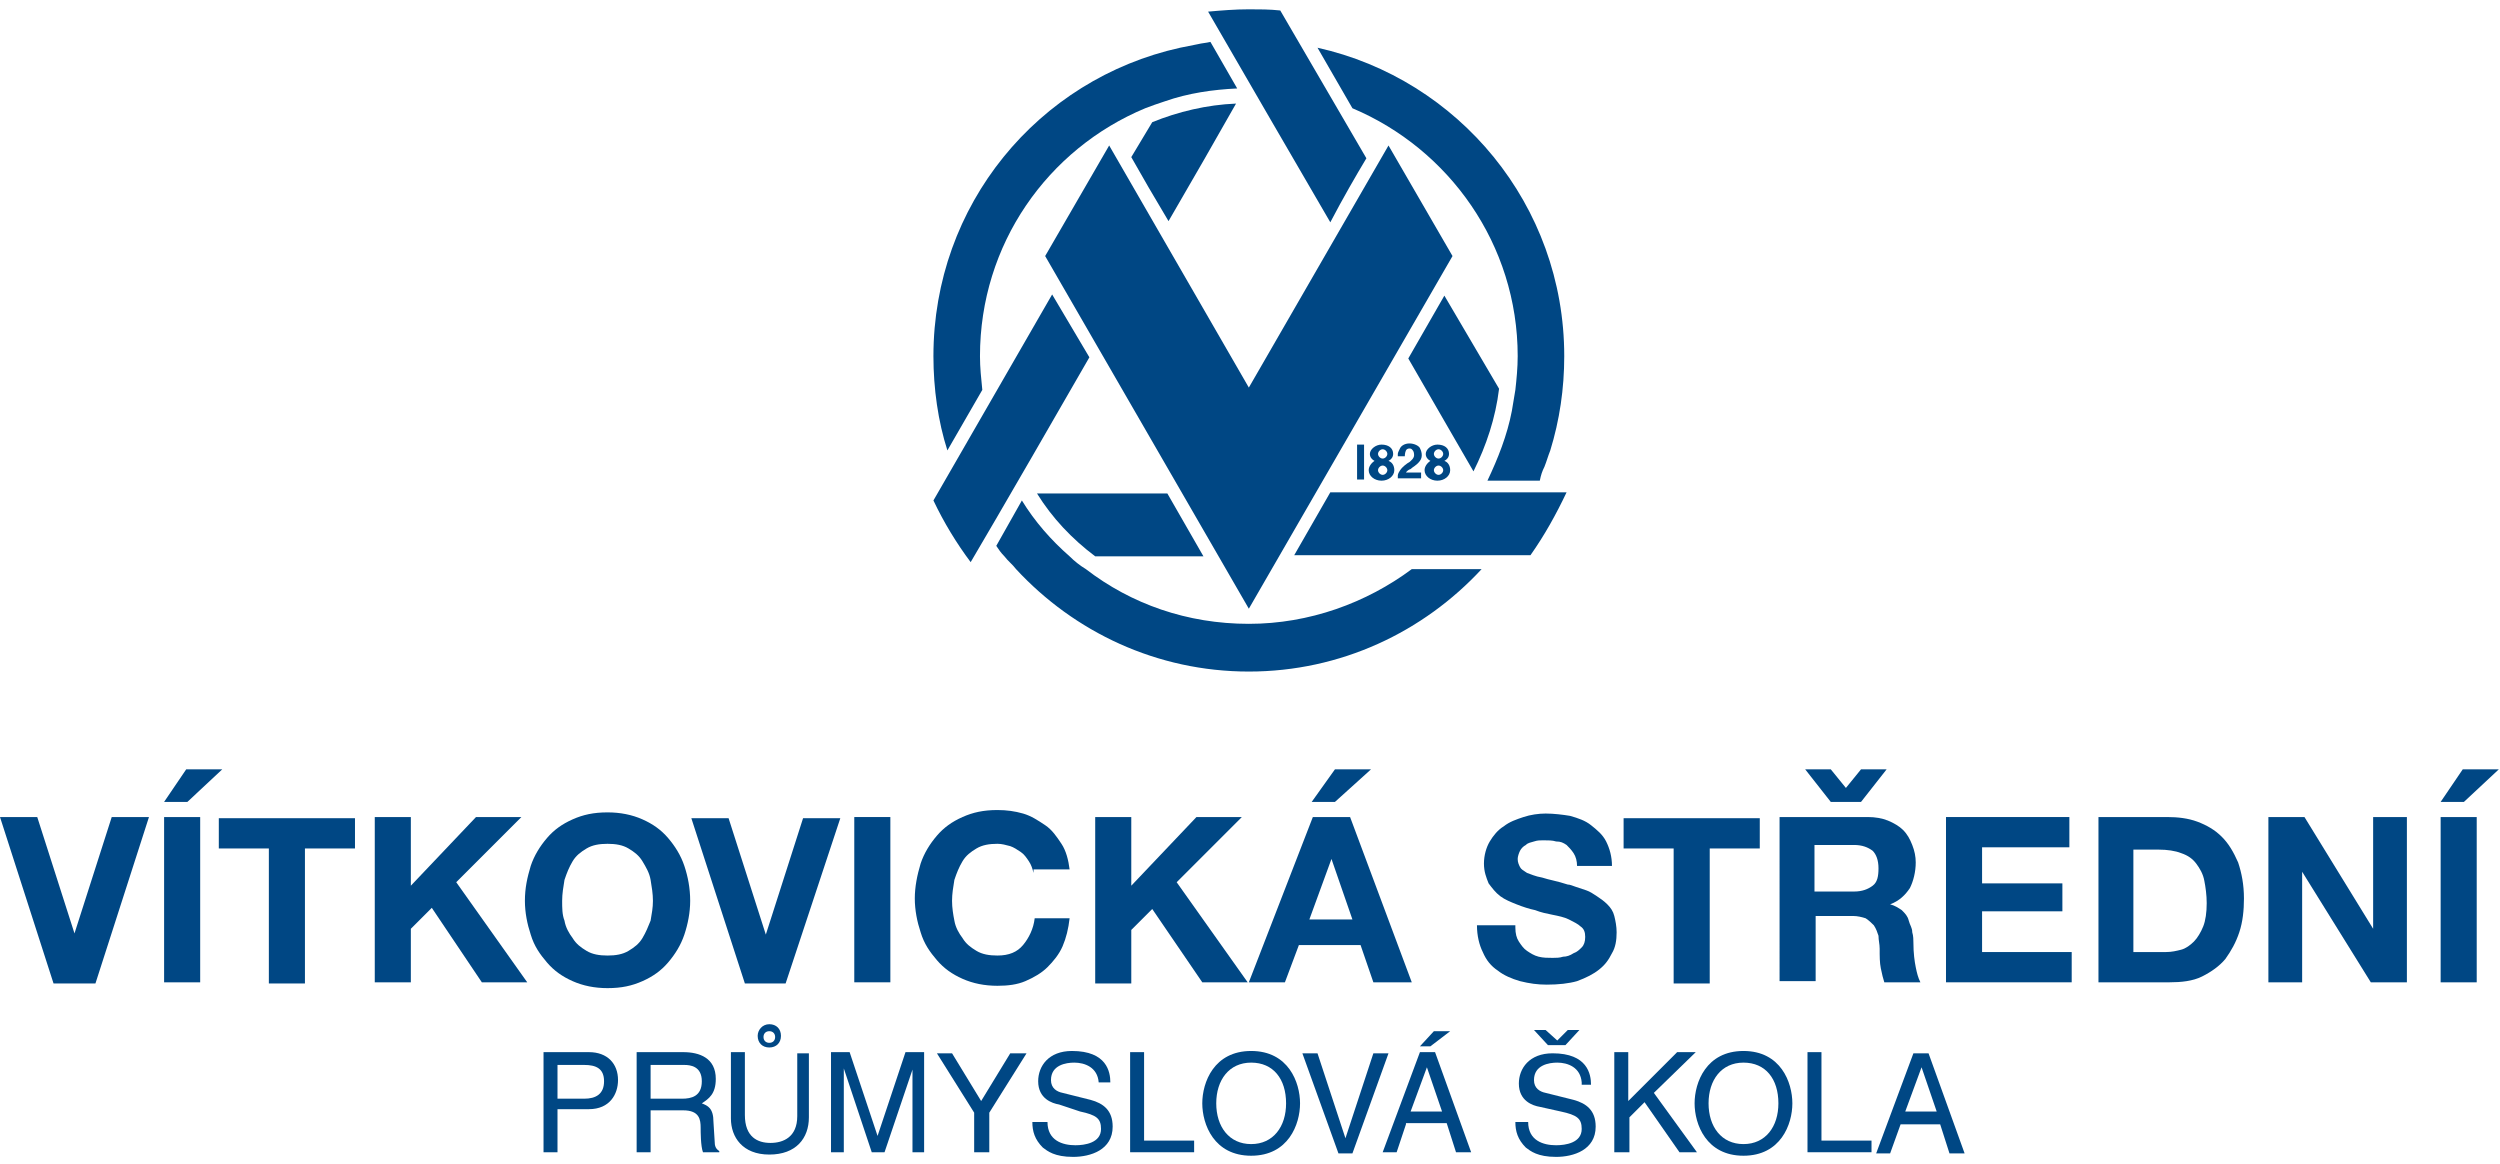 <?xml version="1.0" encoding="utf-8"?>
<!-- Generator: Adobe Illustrator 23.0.1, SVG Export Plug-In . SVG Version: 6.00 Build 0)  -->
<svg version="1.1" id="Vrstva_1" xmlns="http://www.w3.org/2000/svg" xmlns:xlink="http://www.w3.org/1999/xlink" x="0px" y="0px"
	 viewBox="0 0 214.8 100" style="enable-background:new 0 0 214.8 100;" xml:space="preserve">
<style type="text/css">
	.st0{fill:#004784;}
</style>
<g>
	<g>
		<path class="st0" d="M132.7,40.1c0.2-0.5,0.3-0.9,0.5-1.4c0.8-2.6,1.2-5.3,1.2-8.1c0-13-9.1-23.8-21.2-26.5l3,5.2
			c8.3,3.5,14.2,11.7,14.2,21.3c0,1-0.1,2-0.2,2.9c-0.1,0.6-0.2,1.2-0.3,1.8c-0.4,2.1-1.2,4.1-2.1,6h4.5
			C132.4,40.8,132.5,40.5,132.7,40.1"/>
		<path class="st0" d="M102.9,3.8c-0.5,0.1-1,0.2-1.5,0.3C89.2,6.8,80.2,17.6,80.2,30.6c0,2.8,0.4,5.6,1.2,8.1l3-5.2
			c-0.1-1-0.2-1.9-0.2-2.9c0-9.6,5.8-17.8,14.2-21.3c0.5-0.2,1.1-0.4,1.7-0.6c2-0.7,4.1-1,6.2-1.1L104,3.6
			C103.6,3.7,103.3,3.7,102.9,3.8"/>
		<path class="st0" d="M127.3,48.9c-5,5.4-12.1,8.8-20,8.8c-7.9,0-15-3.4-20-8.8c-0.3-0.4-0.7-0.7-1-1.1c-0.3-0.3-0.5-0.6-0.7-0.9
			l2.2-3.9c1.1,1.8,2.5,3.4,4.1,4.8c0.4,0.4,0.9,0.8,1.4,1.1c3.9,3,8.7,4.7,14,4.7c5.2,0,10.1-1.8,14-4.7H127.3z"/>
		<polygon class="st0" points="124.8,22 107.3,52.3 89.8,22 95.3,12.5 107.3,33.3 119.3,12.5 		"/>
		<path class="st0" d="M103.4,47.8h-9.3c-2-1.5-3.7-3.3-5-5.4c3.3,0,7.1,0,11.2,0L103.4,47.8z"/>
		<path class="st0" d="M128.8,33.4c-0.3,2.5-1.1,4.9-2.2,7.1c-1.6-2.8-3.6-6.2-5.6-9.7l3.1-5.4L128.8,33.4z"/>
		<path class="st0" d="M100.4,19c2.1-3.6,4.1-7.1,5.8-10.1c-2.5,0.1-5,0.7-7.2,1.6l-1.8,3C98.1,15.1,99.2,17,100.4,19"/>
		<path class="st0" d="M114.3,42.3l-3.1,5.4h20.3c1.2-1.7,2.2-3.5,3.1-5.4C129.1,42.3,116.9,42.3,114.3,42.3"/>
		<path class="st0" d="M117.4,13.6L110,0.9c-0.9-0.1-1.8-0.1-2.7-0.1c-1.2,0-2.4,0.1-3.5,0.2c2.2,3.8,8.8,15.2,10.5,18.1
			C115.4,17,116.5,15.1,117.4,13.6"/>
		<path class="st0" d="M90.4,25.3L80.2,43c0.9,1.9,2,3.7,3.2,5.3c1.9-3.2,8.6-14.8,10.2-17.6L90.4,25.3L90.4,25.3z"/>
		<rect x="116.6" y="38.2" class="st0" width="0.6" height="3"/>
		<path class="st0" d="M118.8,40.8c-0.2,0-0.4-0.2-0.4-0.4c0-0.2,0.2-0.4,0.4-0.4c0.2,0,0.4,0.2,0.4,0.4
			C119.2,40.6,119,40.8,118.8,40.8 M118.8,38.6c0.2,0,0.4,0.2,0.4,0.4c0,0.2-0.2,0.4-0.4,0.4c-0.2,0-0.4-0.2-0.4-0.4
			C118.4,38.8,118.6,38.6,118.8,38.6L118.8,38.6L118.8,38.6z M119.3,39.6c0.2-0.1,0.4-0.3,0.4-0.6c0-0.5-0.4-0.8-1-0.8
			c-0.5,0-1,0.4-1,0.8c0,0.3,0.2,0.5,0.4,0.6c-0.3,0.2-0.5,0.5-0.5,0.8c0,0.5,0.5,0.9,1.1,0.9c0.6,0,1.1-0.4,1.1-0.9
			C119.8,40,119.6,39.7,119.3,39.6L119.3,39.6L119.3,39.6z"/>
		<path class="st0" d="M123.6,40.8c-0.2,0-0.4-0.2-0.4-0.4c0-0.2,0.2-0.4,0.4-0.4c0.2,0,0.4,0.2,0.4,0.4
			C124,40.6,123.8,40.8,123.6,40.8 M123.6,38.6c0.2,0,0.4,0.2,0.4,0.4c0,0.2-0.2,0.4-0.4,0.4c-0.2,0-0.4-0.2-0.4-0.4
			C123.2,38.8,123.4,38.6,123.6,38.6L123.6,38.6L123.6,38.6z M124.1,39.6c0.2-0.1,0.4-0.3,0.4-0.6c0-0.5-0.4-0.8-1-0.8
			c-0.5,0-1,0.4-1,0.8c0,0.3,0.2,0.5,0.4,0.6c-0.3,0.2-0.5,0.5-0.5,0.8c0,0.5,0.5,0.9,1.1,0.9c0.6,0,1.1-0.4,1.1-0.9
			C124.6,40,124.4,39.7,124.1,39.6L124.1,39.6L124.1,39.6z"/>
		<path class="st0" d="M120.1,39.2h0.6c0,0,0-0.3,0.1-0.5c0.1-0.2,0.4-0.2,0.5-0.1c0.1,0.1,0.2,0.2,0.2,0.5c0,0.3-0.3,0.5-0.4,0.6
			c-0.2,0.1-0.6,0.4-0.8,0.7c-0.2,0.3-0.2,0.4-0.2,0.5c0,0.1,0,0.2,0,0.2h2v-0.5h-1.3c0,0,0.1-0.2,0.4-0.3c0.2-0.2,0.5-0.3,0.8-0.7
			c0.3-0.4,0.1-0.9,0-1.1c-0.1-0.2-0.5-0.4-0.9-0.4c-0.4,0-0.7,0.2-0.8,0.4c-0.1,0.2-0.2,0.4-0.2,0.5
			C120.1,39.1,120.1,39.2,120.1,39.2"/>
	</g>
	<g>
		<path class="st0" d="M8.2,84.5H4.6L0,70.2h3.2l3.2,10h0l3.2-10h3.2L8.2,84.5z"/>
		<path class="st0" d="M14.1,70.2h3.1v14.2h-3.1V70.2z M16.1,68.9h-2l1.9-2.8h3.1L16.1,68.9z"/>
		<path class="st0" d="M23.1,72.9h-4.3v-2.6h11.7v2.6h-4.3v11.6h-3.1V72.9z"/>
		<path class="st0" d="M32.2,70.2h3.1v5.9l5.6-5.9h3.9l-5.6,5.6l6.1,8.6h-3.9l-4.3-6.4l-1.8,1.8v4.6h-3.1V70.2z"/>
		<path class="st0" d="M45.6,74.4c0.3-0.9,0.8-1.7,1.4-2.4c0.6-0.7,1.3-1.2,2.2-1.6c0.9-0.4,1.8-0.6,3-0.6c1.1,0,2.1,0.2,3,0.6
			c0.9,0.4,1.6,0.9,2.2,1.6s1.1,1.5,1.4,2.4c0.3,0.9,0.5,1.9,0.5,3c0,1-0.2,2-0.5,2.9c-0.3,0.9-0.8,1.7-1.4,2.4
			c-0.6,0.7-1.3,1.2-2.2,1.6c-0.9,0.4-1.8,0.6-3,0.6c-1.1,0-2.1-0.2-3-0.6c-0.9-0.4-1.6-0.9-2.2-1.6c-0.6-0.7-1.1-1.4-1.4-2.4
			c-0.3-0.9-0.5-1.9-0.5-2.9C45.1,76.3,45.3,75.4,45.6,74.4z M48.5,79.1c0.1,0.6,0.4,1.1,0.7,1.5c0.3,0.5,0.7,0.8,1.2,1.1
			c0.5,0.3,1.1,0.4,1.8,0.4c0.7,0,1.3-0.1,1.8-0.4c0.5-0.3,0.9-0.6,1.2-1.1c0.3-0.5,0.5-1,0.7-1.5c0.1-0.6,0.2-1.1,0.2-1.7
			c0-0.6-0.1-1.2-0.2-1.8c-0.1-0.6-0.4-1.1-0.7-1.6c-0.3-0.5-0.7-0.8-1.2-1.1c-0.5-0.3-1.1-0.4-1.8-0.4c-0.7,0-1.3,0.1-1.8,0.4
			c-0.5,0.3-0.9,0.6-1.2,1.1c-0.3,0.5-0.5,1-0.7,1.6c-0.1,0.6-0.2,1.2-0.2,1.8C48.3,78,48.3,78.6,48.5,79.1z"/>
		<path class="st0" d="M67.5,84.5H64l-4.6-14.2h3.2l3.2,10h0l3.2-10h3.2L67.5,84.5z"/>
		<path class="st0" d="M73.4,70.2h3.1v14.2h-3.1V70.2z"/>
		<path class="st0" d="M88.8,75c-0.1-0.4-0.2-0.7-0.4-1c-0.2-0.3-0.4-0.6-0.7-0.8c-0.3-0.2-0.6-0.4-0.9-0.5
			c-0.4-0.1-0.7-0.2-1.1-0.2c-0.7,0-1.3,0.1-1.8,0.4c-0.5,0.3-0.9,0.6-1.2,1.1c-0.3,0.5-0.5,1-0.7,1.6c-0.1,0.6-0.2,1.2-0.2,1.8
			c0,0.6,0.1,1.2,0.2,1.7c0.1,0.6,0.4,1.1,0.7,1.5c0.3,0.5,0.7,0.8,1.2,1.1c0.5,0.3,1.1,0.4,1.8,0.4c1,0,1.7-0.3,2.2-0.9
			c0.5-0.6,0.9-1.4,1-2.3h3c-0.1,0.9-0.3,1.7-0.6,2.4c-0.3,0.7-0.8,1.3-1.3,1.8c-0.5,0.5-1.2,0.9-1.9,1.2c-0.7,0.3-1.5,0.4-2.4,0.4
			c-1.1,0-2.1-0.2-3-0.6c-0.9-0.4-1.6-0.9-2.2-1.6c-0.6-0.7-1.1-1.4-1.4-2.4c-0.3-0.9-0.5-1.9-0.5-2.9c0-1,0.2-2,0.5-3
			c0.3-0.9,0.8-1.7,1.4-2.4c0.6-0.7,1.3-1.2,2.2-1.6c0.9-0.4,1.8-0.6,3-0.6c0.8,0,1.5,0.1,2.2,0.3c0.7,0.2,1.3,0.6,1.9,1
			c0.6,0.4,1,1,1.4,1.6c0.4,0.6,0.6,1.4,0.7,2.2H88.8z"/>
		<path class="st0" d="M94.1,70.2h3.1v5.9l5.6-5.9h3.9l-5.6,5.6l6.1,8.6h-3.9L99,78.1l-1.8,1.8v4.6h-3.1V70.2z"/>
		<path class="st0" d="M112.8,70.2h3.2l5.3,14.2h-3.3l-1.1-3.2h-5.3l-1.2,3.2h-3.1L112.8,70.2z M116.2,79l-1.8-5.2h0l-1.9,5.2H116.2
			z M114.7,66.1h3.1l-3.1,2.8h-2L114.7,66.1z"/>
		<path class="st0" d="M130.2,79.7c0,0.5,0.1,0.9,0.3,1.2c0.2,0.3,0.4,0.6,0.7,0.8c0.3,0.2,0.6,0.4,1,0.5c0.4,0.1,0.8,0.1,1.2,0.1
			c0.3,0,0.6,0,0.9-0.1c0.3,0,0.6-0.1,0.9-0.3c0.3-0.1,0.5-0.3,0.7-0.5c0.2-0.2,0.3-0.5,0.3-0.9c0-0.4-0.1-0.7-0.4-0.9
			c-0.2-0.2-0.6-0.4-1-0.6c-0.4-0.2-0.9-0.3-1.4-0.4c-0.5-0.1-1-0.2-1.5-0.4c-0.5-0.1-1.1-0.3-1.6-0.5c-0.5-0.2-1-0.4-1.4-0.7
			c-0.4-0.3-0.7-0.7-1-1.1c-0.2-0.5-0.4-1-0.4-1.7c0-0.7,0.2-1.4,0.5-1.9c0.3-0.5,0.7-1,1.2-1.3c0.5-0.4,1.1-0.6,1.7-0.8
			c0.6-0.2,1.3-0.3,1.9-0.3c0.7,0,1.5,0.1,2.1,0.2c0.7,0.2,1.3,0.4,1.8,0.8c0.5,0.4,1,0.8,1.3,1.4c0.3,0.6,0.5,1.3,0.5,2.1h-3
			c0-0.4-0.1-0.8-0.3-1.1c-0.2-0.3-0.4-0.5-0.6-0.7c-0.3-0.2-0.5-0.3-0.9-0.3c-0.3-0.1-0.7-0.1-1.1-0.1c-0.3,0-0.5,0-0.8,0.1
			c-0.3,0.1-0.5,0.1-0.7,0.3c-0.2,0.1-0.4,0.3-0.5,0.5c-0.1,0.2-0.2,0.5-0.2,0.7c0,0.3,0.1,0.5,0.2,0.7c0.1,0.2,0.3,0.3,0.6,0.5
			c0.3,0.1,0.7,0.3,1.3,0.4c0.6,0.2,1.3,0.3,2.2,0.6c0.2,0,0.4,0.1,0.7,0.2c0.3,0.1,0.6,0.2,0.9,0.3c0.3,0.1,0.6,0.3,0.9,0.5
			c0.3,0.2,0.6,0.4,0.9,0.7c0.3,0.3,0.5,0.6,0.6,1s0.2,0.9,0.2,1.4c0,0.7-0.1,1.3-0.4,1.8c-0.3,0.6-0.6,1-1.1,1.4
			c-0.5,0.4-1.1,0.7-1.9,1c-0.7,0.2-1.6,0.3-2.6,0.3c-0.8,0-1.5-0.1-2.3-0.3c-0.7-0.2-1.4-0.5-1.9-0.9c-0.6-0.4-1-0.9-1.3-1.6
			c-0.3-0.6-0.5-1.4-0.5-2.3H130.2z"/>
		<path class="st0" d="M143.8,72.9h-4.3v-2.6h11.7v2.6h-4.3v11.6h-3.1V72.9z"/>
		<path class="st0" d="M152.8,70.2h7.7c0.6,0,1.2,0.1,1.7,0.3c0.5,0.2,1,0.5,1.3,0.8c0.4,0.4,0.6,0.8,0.8,1.3c0.2,0.5,0.3,1,0.3,1.5
			c0,0.8-0.2,1.6-0.5,2.2c-0.4,0.6-0.9,1.1-1.7,1.4v0c0.4,0.1,0.7,0.3,1,0.5c0.3,0.3,0.5,0.5,0.6,0.9s0.3,0.6,0.3,1
			c0.1,0.3,0.1,0.7,0.1,0.9c0,0.9,0.1,1.6,0.2,2.1c0.1,0.5,0.2,0.9,0.4,1.3h-3.1c-0.1-0.3-0.2-0.7-0.3-1.2c-0.1-0.5-0.1-1-0.1-1.7
			c0-0.4-0.1-0.7-0.1-1.1c-0.1-0.3-0.2-0.6-0.4-0.9c-0.2-0.2-0.4-0.4-0.7-0.6c-0.3-0.1-0.7-0.2-1.1-0.2h-3.2v5.6h-3.1V70.2z
			 M155.1,66.1h2.2l1.3,1.6l1.3-1.6h2.2l-2.2,2.8h-2.6L155.1,66.1z M155.9,76.6h3.4c0.7,0,1.2-0.2,1.6-0.5c0.4-0.3,0.5-0.8,0.5-1.5
			c0-0.7-0.2-1.2-0.5-1.5c-0.4-0.3-0.9-0.5-1.6-0.5h-3.4V76.6z"/>
		<path class="st0" d="M167.2,70.2h10.6v2.6h-7.5v3.1h6.9v2.4h-6.9v3.5h7.7v2.6h-10.8V70.2z"/>
		<path class="st0" d="M180.1,70.2h6.1c0.9,0,1.8,0.1,2.6,0.4c0.8,0.3,1.5,0.7,2.1,1.3c0.6,0.6,1,1.3,1.4,2.2
			c0.3,0.9,0.5,1.9,0.5,3.1c0,1-0.1,2-0.4,2.9c-0.3,0.9-0.7,1.6-1.2,2.3c-0.5,0.6-1.2,1.1-2,1.5c-0.8,0.4-1.8,0.5-2.8,0.5h-6.1V70.2
			z M183.3,81.8h2.8c0.5,0,0.9-0.1,1.3-0.2c0.4-0.1,0.8-0.4,1.1-0.7c0.3-0.3,0.6-0.8,0.8-1.3c0.2-0.5,0.3-1.2,0.3-2
			c0-0.7-0.1-1.4-0.2-1.9c-0.1-0.6-0.4-1.1-0.7-1.5c-0.3-0.4-0.7-0.7-1.3-0.9c-0.5-0.2-1.2-0.3-1.9-0.3h-2.2V81.8z"/>
		<path class="st0" d="M194.9,70.2h3.1l5.9,9.6h0v-9.6h2.9v14.2h-3.1l-5.9-9.5h0v9.5h-2.9V70.2z"/>
		<path class="st0" d="M209.7,70.2h3.1v14.2h-3.1V70.2z M211.7,68.9h-2l1.9-2.8h3.1L211.7,68.9z"/>
	</g>
	<g>
		<path class="st0" d="M47.9,99h-1.2v-8.6h3.9c1.6,0,2.5,1,2.5,2.4c0,1.2-0.7,2.5-2.5,2.5h-2.7V99z M47.9,94.4h2.3
			c1,0,1.7-0.4,1.7-1.5c0-1.1-0.7-1.4-1.7-1.4h-2.3V94.4z"/>
		<path class="st0" d="M55.9,99h-1.2v-8.6h4c1.4,0,2.8,0.5,2.8,2.3c0,1.3-0.6,1.7-1.2,2.1c0.5,0.2,1,0.4,1,1.6l0.1,1.6
			c0,0.5,0.1,0.7,0.4,0.9V99h-1.4c-0.2-0.5-0.2-1.8-0.2-2.1c0-0.7-0.1-1.5-1.5-1.5h-2.8V99z M55.9,94.4h2.7c0.8,0,1.7-0.2,1.7-1.5
			c0-1.3-1-1.4-1.5-1.4h-2.9V94.4z"/>
		<path class="st0" d="M69.5,90.5V96c0,1.8-1.1,3.2-3.4,3.2c-2.3,0-3.3-1.5-3.3-3.1v-5.7h1.2v5.4c0,1.9,1.1,2.4,2.2,2.4
			c1.1,0,2.3-0.5,2.3-2.3v-5.4H69.5z M66.1,88c0.6,0,1,0.4,1,1c0,0.6-0.4,1-1,1c-0.6,0-1-0.4-1-1C65.1,88.5,65.5,88,66.1,88z
			 M66.1,89.6c0.3,0,0.5-0.2,0.5-0.5c0-0.3-0.2-0.5-0.5-0.5c-0.3,0-0.5,0.2-0.5,0.5C65.6,89.4,65.8,89.6,66.1,89.6z"/>
		<path class="st0" d="M78.4,99V94c0-0.3,0-1.3,0-2.1h0L76,99h-1.1l-2.4-7.2h0c0,0.8,0,1.9,0,2.1V99h-1.1v-8.6H73l2.4,7.2h0l2.4-7.2
			h1.6V99H78.4z"/>
		<path class="st0" d="M84.9,99h-1.2v-3.4l-3.2-5.1h1.3l2.5,4.1l2.5-4.1h1.4l-3.2,5.1V99z"/>
		<path class="st0" d="M94.4,93c-0.1-1.3-1.2-1.7-2.1-1.7c-0.7,0-2,0.2-2,1.5c0,0.7,0.5,1,1,1.1l2.4,0.6c1.1,0.3,1.9,0.9,1.9,2.3
			c0,2-1.9,2.6-3.4,2.6c-1.6,0-2.2-0.5-2.6-0.8c-0.7-0.7-0.9-1.4-0.9-2.2H90c0,1.6,1.3,2,2.4,2c0.8,0,2.2-0.2,2.2-1.4
			c0-0.9-0.4-1.2-1.8-1.5L91,94.9c-0.6-0.1-1.8-0.5-1.8-2c0-1.3,0.9-2.6,2.9-2.6c3,0,3.3,1.8,3.3,2.7H94.4z"/>
		<path class="st0" d="M98.3,98h4.3v1h-5.5v-8.6h1.2V98z"/>
		<path class="st0" d="M107.5,99.3c-3.2,0-4.2-2.7-4.2-4.5c0-1.8,1-4.5,4.2-4.5c3.2,0,4.2,2.7,4.2,4.5
			C111.7,96.6,110.7,99.3,107.5,99.3z M107.5,91.3c-1.9,0-3,1.5-3,3.5c0,2,1.1,3.5,3,3.5c1.9,0,3-1.5,3-3.5
			C110.5,92.7,109.4,91.3,107.5,91.3z"/>
		<path class="st0" d="M118,90.5h1.3l-3.1,8.6H115l-3.1-8.6h1.3l2.4,7.3h0L118,90.5z"/>
		<path class="st0" d="M120.8,96.6L120,99h-1.2l3.2-8.6h1.3l3.1,8.6h-1.3l-0.8-2.5H120.8z M123.9,95.5l-1.3-3.8h0l-1.4,3.8H123.9z
			 M122.9,89.9h-0.9l1.2-1.3h1.4L122.9,89.9z"/>
		<path class="st0" d="M135.9,93c-0.1-1.3-1.2-1.7-2.1-1.7c-0.7,0-2,0.2-2,1.5c0,0.7,0.5,1,1,1.1l2.4,0.6c1.1,0.3,1.9,0.9,1.9,2.3
			c0,2-1.9,2.6-3.4,2.6c-1.6,0-2.2-0.5-2.6-0.8c-0.7-0.7-0.9-1.4-0.9-2.2h1.1c0,1.6,1.3,2,2.4,2c0.8,0,2.2-0.2,2.2-1.4
			c0-0.9-0.4-1.2-1.8-1.5l-1.8-0.4c-0.6-0.1-1.8-0.5-1.8-2c0-1.3,0.9-2.6,2.9-2.6c3,0,3.3,1.8,3.3,2.7H135.9z M133.8,89.4l0.9-0.9h1
			l-1.2,1.3h-1.5l-1.2-1.3h1L133.8,89.4z"/>
		<path class="st0" d="M139.9,99h-1.2v-8.6h1.2v4.2l4.2-4.2h1.6l-3.6,3.5l3.7,5.1h-1.5l-3-4.3l-1.3,1.3V99z"/>
		<path class="st0" d="M149.8,99.3c-3.2,0-4.2-2.7-4.2-4.5c0-1.8,1-4.5,4.2-4.5s4.2,2.7,4.2,4.5C154,96.6,153,99.3,149.8,99.3z
			 M149.8,91.3c-1.9,0-3,1.5-3,3.5c0,2,1.1,3.5,3,3.5c1.9,0,3-1.5,3-3.5C152.8,92.7,151.7,91.3,149.8,91.3z"/>
		<path class="st0" d="M156.5,98h4.3v1h-5.5v-8.6h1.2V98z"/>
		<path class="st0" d="M163.3,96.6l-0.9,2.5h-1.2l3.2-8.6h1.3l3.1,8.6h-1.3l-0.8-2.5H163.3z M166.4,95.5l-1.3-3.8h0l-1.4,3.8H166.4z
			"/>
	</g>
</g>
</svg>
